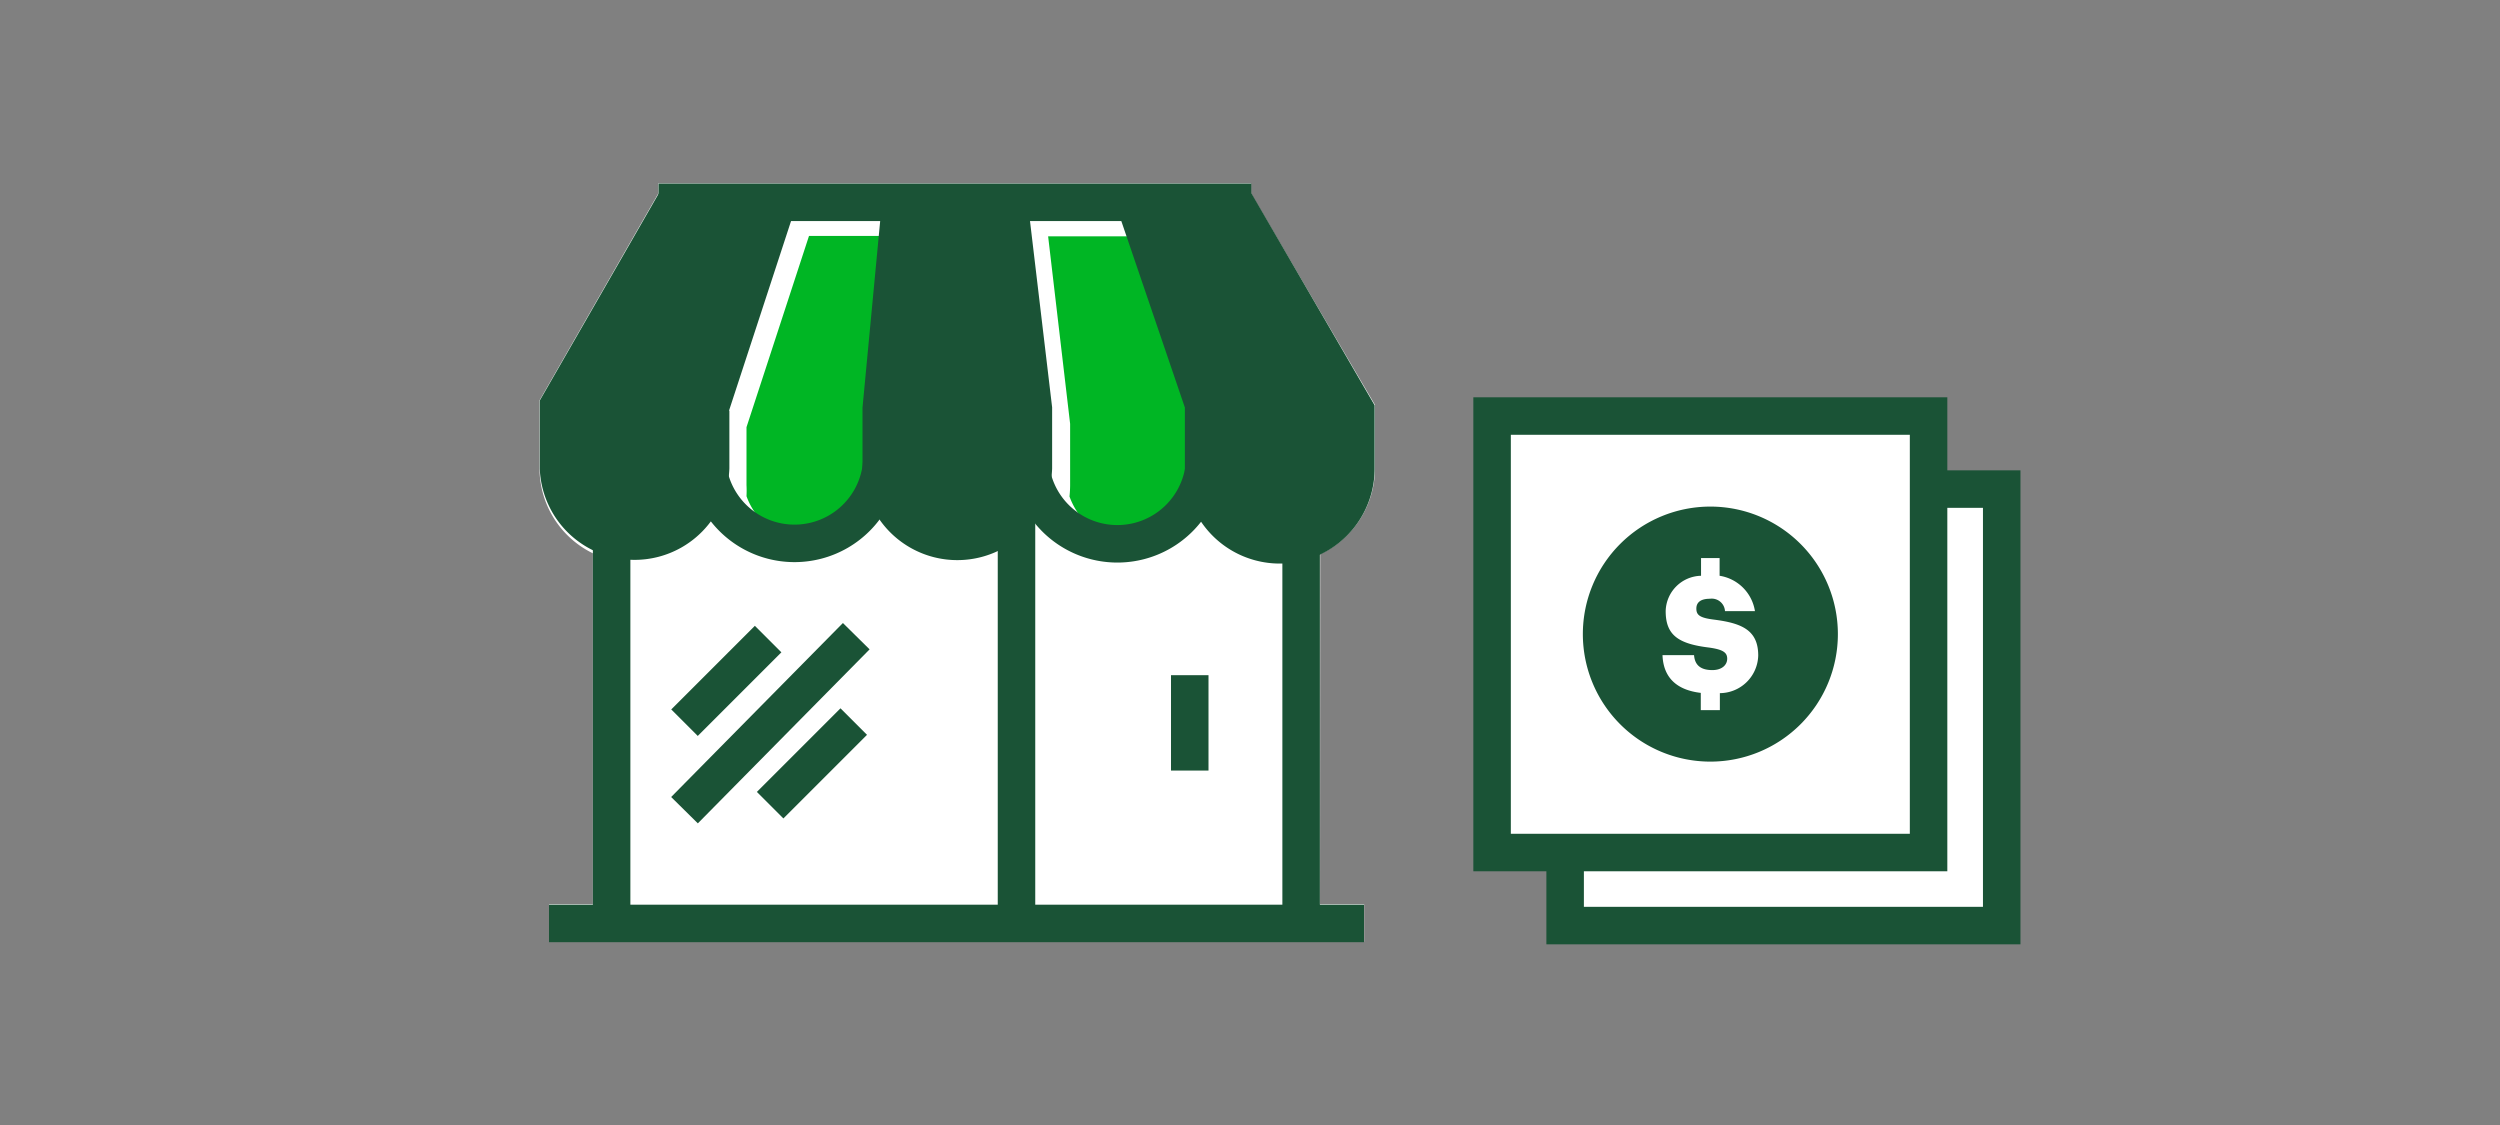 <svg xmlns="http://www.w3.org/2000/svg" viewBox="0 0 200 90">
  <rect x="0" y="0" width="200" height="90" fill="#808080" stroke="none"/>
  <title>smallBusinessBankAccounts_smp_200x90</title>
  <g id="FLT_ART_WORKS" data-name="FLT ART WORKS">
    <g>
      <g>
        <path d="M105.6,72.335h3.53v3H43.92v-3h3.51V44.265a7.58,7.58,0,0,1-4.27-6.82v-5.41h0l9.5-16.55v-.82h47.43v.83l9.91,16.9v5.06a7.58,7.58,0,0,1-4.38,6.87Z" style="fill: #fff"/>
        <path d="M70.45,33.935v5.18a5.61,5.61,0,0,1-10.73.58,8.491,8.491,0,0,0,0-.88v-4.64h0l5-15.3h7.12Zm25.82,0v5.27a5.6,5.6,0,0,1-10.71.51,8.721,8.721,0,0,0,.05-.9v-4.91h0l-1.76-15h7.26Z" style="fill: #00b624"/>
        <line x1="100.11" y1="16.185" x2="52.68" y2="16.185" style="fill: none;stroke: #1a5336;stroke-miterlimit: 10;stroke-width: 3px"/>
        <line x1="48.93" y1="40.825" x2="48.93" y2="73.805" style="fill: none;stroke: #1a5336;stroke-miterlimit: 10;stroke-width: 3px"/>
        <line x1="81.32" y1="40.825" x2="81.32" y2="73.805" style="fill: none;stroke: #1a5336;stroke-miterlimit: 10;stroke-width: 3px"/>
        <line x1="104.09" y1="40.825" x2="104.09" y2="73.805" style="fill: none;stroke: #1a5336;stroke-miterlimit: 10;stroke-width: 3px"/>
        <line x1="61.61" y1="64.415" x2="68.3" y2="57.725" style="fill: none;stroke: #1a5336;stroke-miterlimit: 10;stroke-width: 3px"/>
        <line x1="54.76" y1="57.815" x2="61.45" y2="51.125" style="fill: none;stroke: #1a5336;stroke-miterlimit: 10;stroke-width: 3px"/>
        <line x1="54.76" y1="64.815" x2="68.5" y2="50.895" style="fill: none;stroke: #1a5336;stroke-miterlimit: 10;stroke-width: 3px"/>
        <line x1="95.18" y1="54.015" x2="95.18" y2="61.645" style="fill: none;stroke: #1a5336;stroke-miterlimit: 10;stroke-width: 3px"/>
        <path d="M58.32,32.855,64,15.495H52.69l-9.51,16.55h0v5.43a7.59,7.59,0,0,0,15.17,0v-4.62Z" style="fill: #1a5336"/>
        <path d="M56.56,32.315v4.15a7,7,0,1,0,14,.01V32.405" style="fill: none;stroke: #1a5336;stroke-miterlimit: 10;stroke-width: 3px"/>
        <path d="M82.39,32.585v3.92a7,7,0,1,0,14,0v-4.06" style="fill: none;stroke: #1a5336;stroke-miterlimit: 10;stroke-width: 3px"/>
        <path d="M69,32.615v4.88a7.59,7.59,0,0,0,15.17,0v-4.91h0l-1.84-15.49H70.47" style="fill: #1a5336"/>
        <path d="M94.79,32.605v4.89a7.59,7.59,0,0,0,15.18,0v-5.07l-9.84-16.93-10.83,1" style="fill: #1a5336"/>
        <line x1="109.12" y1="73.875" x2="43.92" y2="73.875" style="fill: none;stroke: #1a5336;stroke-miterlimit: 10;stroke-width: 3px"/>
      </g>
      <g>
        <polyline points="154.286 38.127 159.137 38.127 159.137 73.046 124.211 73.046 124.211 68.202" style="fill: #fff"/>
        <polyline points="154.286 39.127 160.137 39.127 160.137 74.046 125.211 74.046 125.211 68.202" style="fill: #fff;stroke: #1a5336;stroke-miterlimit: 10;stroke-width: 3px"/>
        <rect x="119.367" y="33.283" width="34.919" height="34.919" style="fill: #fff"/>
        <rect x="119.367" y="33.283" width="34.919" height="34.919" style="fill: #fff;stroke: #1a5336;stroke-miterlimit: 10;stroke-width: 3px"/>
        <path d="M136.829,40.527a10.201,10.201,0,1,0,10.201,10.201A10.201,10.201,0,0,0,136.829,40.527Zm.76,14.925v1.358h-1.527v-1.379c-1.98-.233-2.998-1.273-3.062-3.019H135.524c.05.651.375,1.195,1.464,1.195.764,0,1.188-.41,1.188-.912s-.347-.735-1.457-.891c-2.454-.297-3.465-.997-3.465-2.913a2.895,2.895,0,0,1,2.829-2.829v-1.414h1.485v1.414a3.394,3.394,0,0,1,2.828,2.829H137.999c-.002-.03-.005-.06-.009-.09a1.061,1.061,0,0,0-1.2-.9c-.707,0-1.082.269-1.082.785s.269.742,1.414.884c2.213.283,3.536.834,3.536,2.871A3.092,3.092,0,0,1,137.589,55.452Z" style="fill: #1a5336"/>
      </g>
    </g>
  </g>
</svg>
